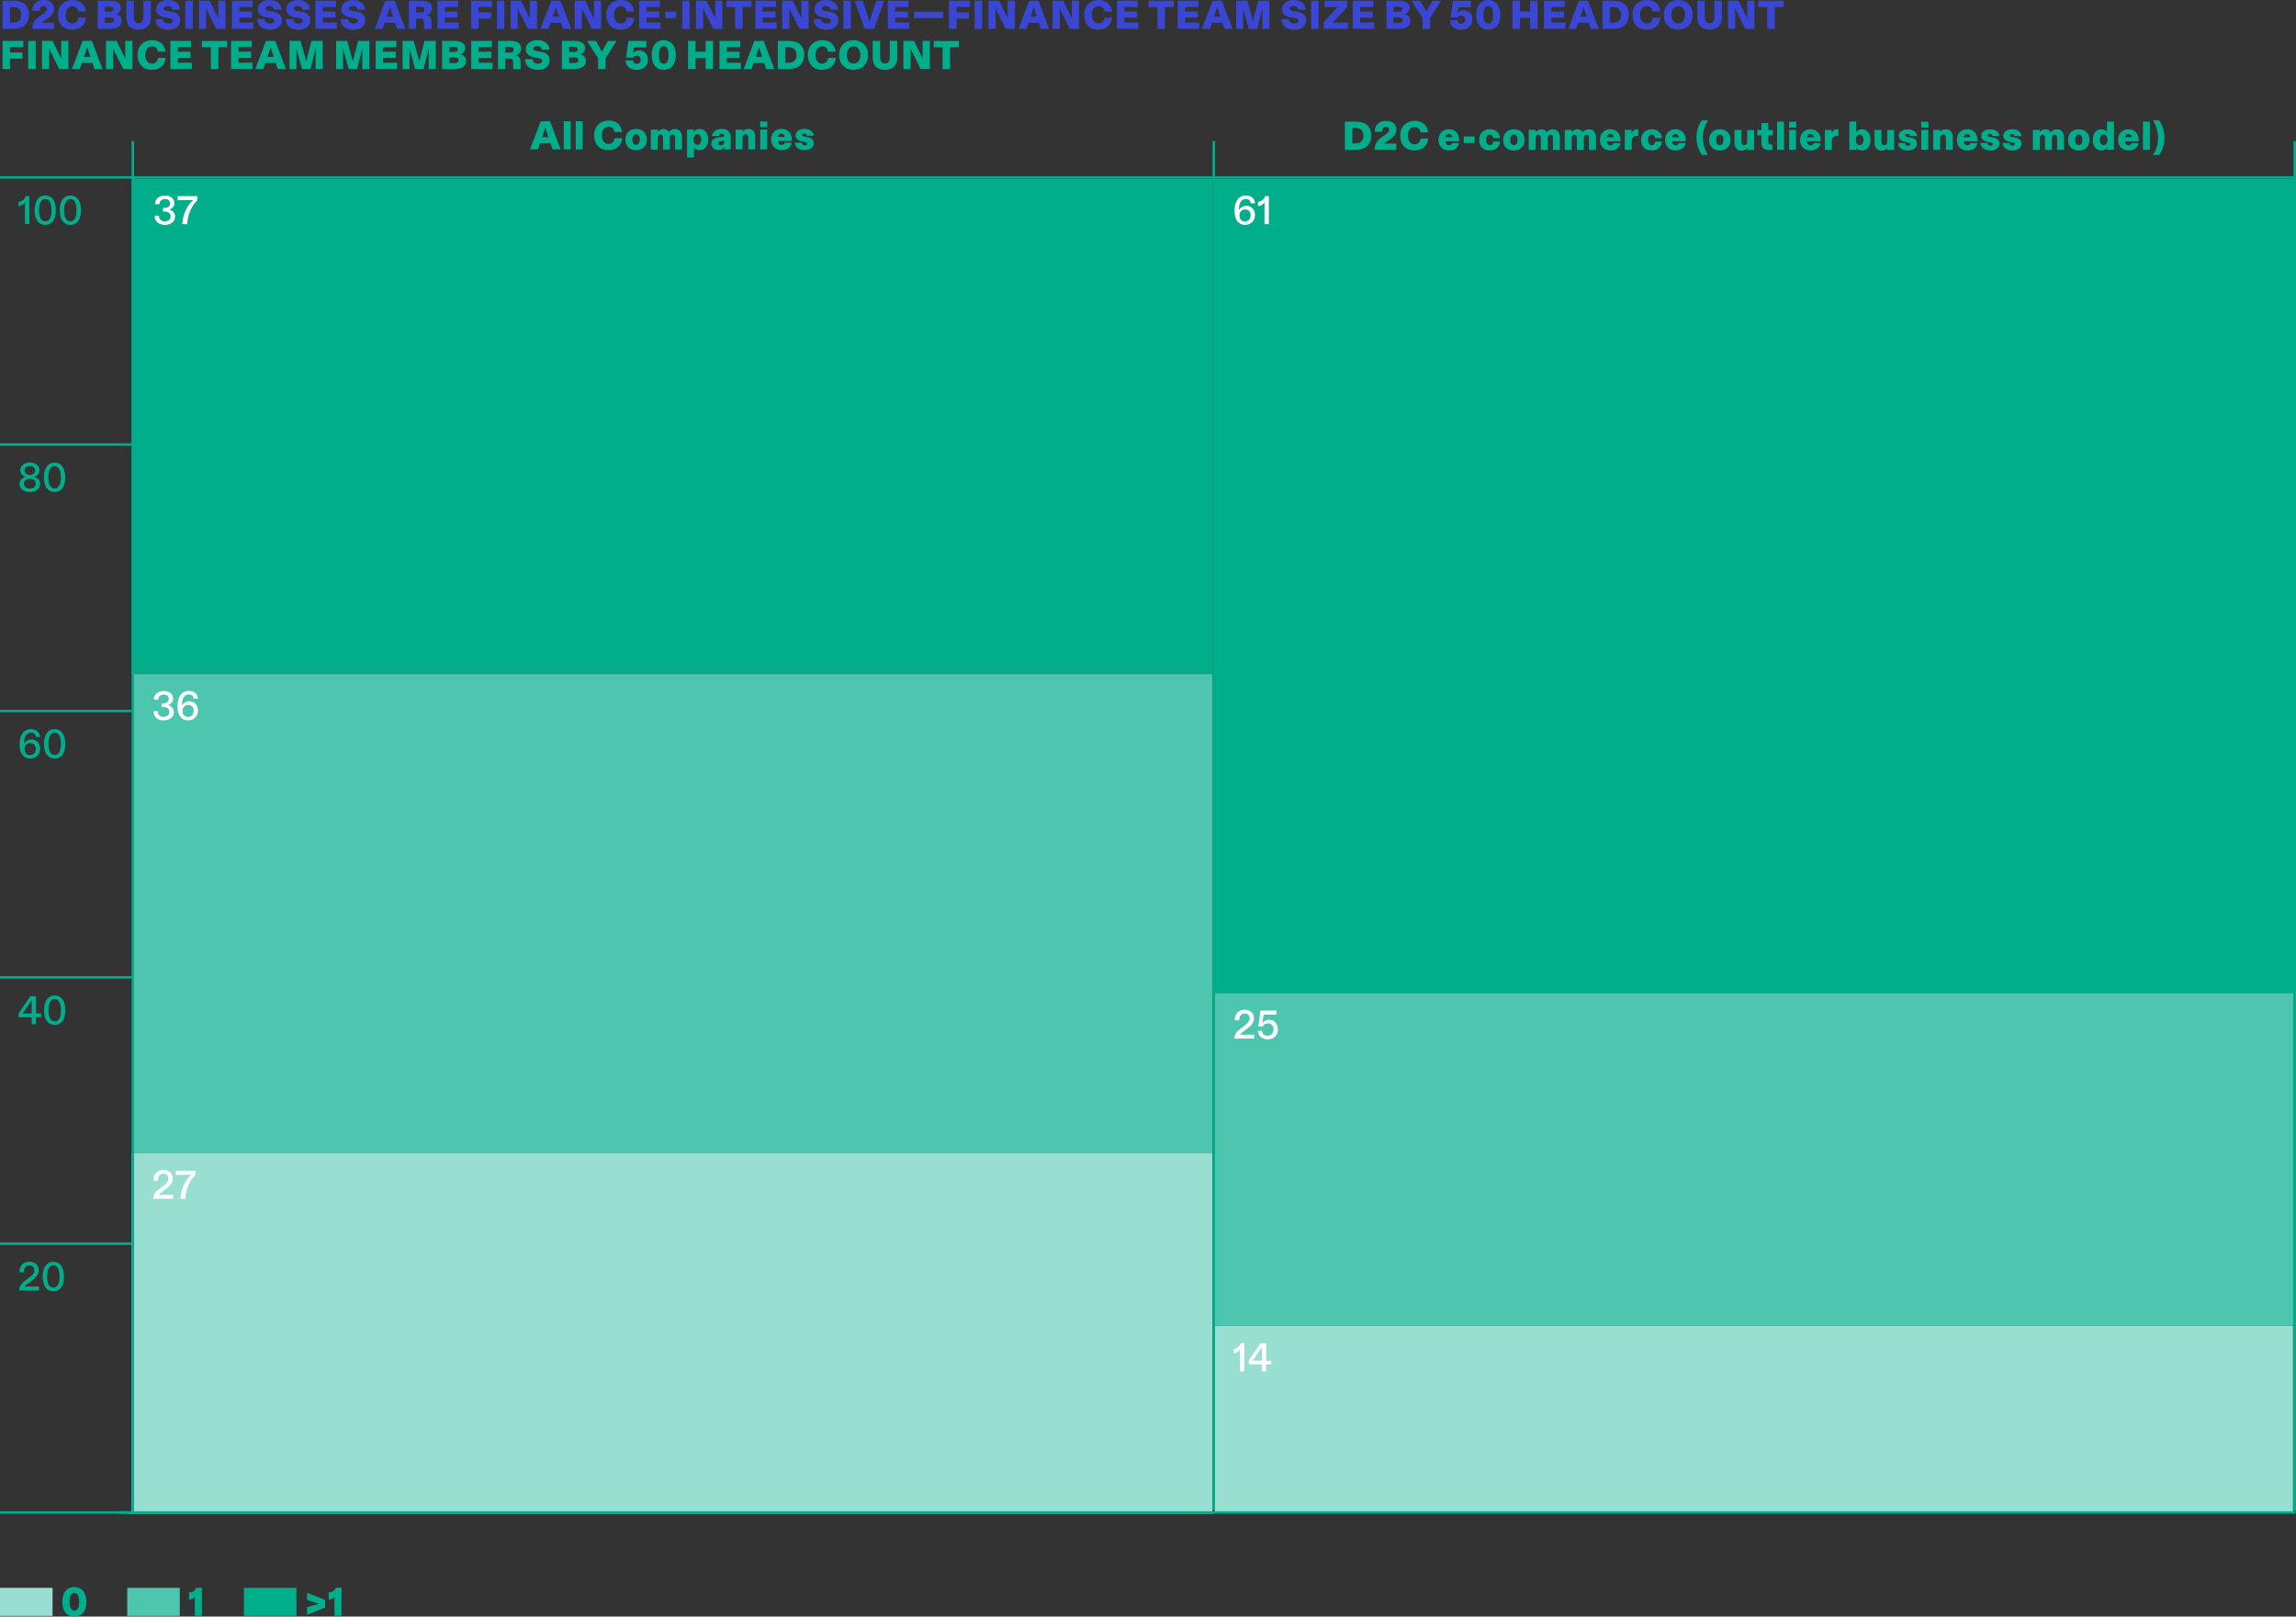 <?xml version="1.0" encoding="UTF-8"?><svg id="uuid-f9c00eb9-845d-41c4-9ef0-e12104f20c3d" xmlns="http://www.w3.org/2000/svg" viewBox="0 0 371.39 261.54"><rect x="0" y="0" width="371.39" height="261.54" fill="#333333" stroke="none"/><defs><style>.uuid-335c46d1-eece-44a6-89c6-8caf5c3da351{fill:none;stroke:#00ae8c;stroke-width:.4px;}.uuid-281a4314-0ea7-41ee-971a-c04e3c12b2f0{fill:#4cc6ae;}.uuid-281a4314-0ea7-41ee-971a-c04e3c12b2f0,.uuid-67b224b4-69e2-4d31-a2b3-f08e71234339,.uuid-bc540835-934d-4f75-93ad-4d4aac498008,.uuid-99bc6f35-f330-4169-9ae6-07421fee7cce,.uuid-f6ddb5d9-4daa-48a9-aebf-7ebb847fe518{stroke-width:0px;}.uuid-67b224b4-69e2-4d31-a2b3-f08e71234339{fill:#99dfd1;}.uuid-bc540835-934d-4f75-93ad-4d4aac498008{fill:#3a47d5;}.uuid-99bc6f35-f330-4169-9ae6-07421fee7cce{fill:#fff;}.uuid-f6ddb5d9-4daa-48a9-aebf-7ebb847fe518{fill:#00ae8c;}</style></defs><g id="uuid-3b055f4c-edbc-4178-8d97-77b82a7fe9d1"><path class="uuid-f6ddb5d9-4daa-48a9-aebf-7ebb847fe518" d="M87.46,19.62h1.51l1.72,4.55h-1.31l-.33-.99h-1.69l-.34.99h-1.28l1.72-4.55ZM88.72,22.2l-.34-1.02c-.07-.23-.13-.4-.17-.57-.04.17-.1.34-.17.58l-.34,1.01h1.03Z"/><path class="uuid-f6ddb5d9-4daa-48a9-aebf-7ebb847fe518" d="M91.19,19.62h1.12v4.55h-1.12v-4.55Z"/><path class="uuid-f6ddb5d9-4daa-48a9-aebf-7ebb847fe518" d="M93.13,19.62h1.12v4.55h-1.12v-4.55Z"/><path class="uuid-f6ddb5d9-4daa-48a9-aebf-7ebb847fe518" d="M96.11,21.88c0-1.51,1.03-2.38,2.35-2.38,1.18,0,2.05.66,2.15,1.86h-1.24c-.06-.51-.36-.86-.92-.86-.62,0-1.09.47-1.09,1.38s.43,1.42,1.07,1.42c.54,0,.91-.36.97-.94h1.24c-.08,1.12-.88,1.94-2.25,1.94s-2.28-.9-2.28-2.42Z"/><path class="uuid-f6ddb5d9-4daa-48a9-aebf-7ebb847fe518" d="M101.16,22.58c0-1.08.73-1.72,1.73-1.72s1.74.64,1.74,1.72-.72,1.72-1.74,1.72-1.73-.6-1.73-1.72ZM102.89,23.43c.36,0,.59-.32.59-.85s-.23-.86-.59-.86-.59.31-.59.86.23.85.59.85Z"/><path class="uuid-f6ddb5d9-4daa-48a9-aebf-7ebb847fe518" d="M105.29,20.97h1.1v.12c0,.08,0,.16-.02.27.15-.23.46-.49.96-.49.39,0,.7.2.86.49.18-.26.51-.49.99-.49.73,0,1.14.52,1.14,1.27v2.05h-1.12v-1.88c0-.35-.14-.57-.4-.57s-.44.21-.44.57v1.88h-1.12v-1.88c0-.35-.13-.57-.4-.57s-.44.21-.44.57v1.88h-1.12v-3.21Z"/><path class="uuid-f6ddb5d9-4daa-48a9-aebf-7ebb847fe518" d="M111.13,20.97h1.12v.08c0,.1,0,.16-.02.29.17-.25.49-.48.96-.48.74,0,1.37.6,1.37,1.72s-.62,1.72-1.4,1.72c-.47,0-.76-.23-.93-.49.02.12.02.2.02.27v1.4h-1.12v-4.51ZM112.8,23.43c.37,0,.62-.34.62-.86s-.24-.86-.62-.86-.62.33-.62.86.25.86.62.86Z"/><path class="uuid-f6ddb5d9-4daa-48a9-aebf-7ebb847fe518" d="M115.06,23.25c0-.73.62-.96,1.29-1.04l.45-.05c.25-.03.33-.1.33-.23,0-.17-.14-.29-.38-.29-.26,0-.44.14-.47.38h-1.12c.05-.67.64-1.16,1.56-1.16,1.04,0,1.48.52,1.48,1.42v1.89h-1.05v-.1c0-.1.01-.19.03-.27-.18.3-.52.49-1,.49-.57,0-1.12-.38-1.12-1.05ZM116.57,23.52c.33,0,.56-.23.56-.57v-.24c-.05.05-.15.08-.33.11l-.18.03c-.27.05-.44.14-.44.34s.15.33.38.33Z"/><path class="uuid-f6ddb5d9-4daa-48a9-aebf-7ebb847fe518" d="M118.99,20.97h1.11v.1c0,.08,0,.16-.02.27.15-.25.46-.48.96-.48.74,0,1.12.53,1.12,1.28v2.03h-1.12v-1.87c0-.38-.16-.58-.44-.58s-.49.23-.49.58v1.87h-1.12v-3.21Z"/><path class="uuid-f6ddb5d9-4daa-48a9-aebf-7ebb847fe518" d="M122.95,19.65h1.17v.93h-1.17v-.93ZM122.97,20.97h1.12v3.21h-1.12v-3.21Z"/><path class="uuid-f6ddb5d9-4daa-48a9-aebf-7ebb847fe518" d="M124.75,22.57c0-1.05.69-1.72,1.69-1.72s1.65.7,1.65,1.77v.19h-2.22c0,.38.27.64.58.64.25,0,.44-.12.49-.36h1.12c-.07.67-.68,1.2-1.62,1.2s-1.7-.62-1.7-1.72ZM126.94,22.15c0-.32-.23-.51-.51-.51-.31,0-.53.21-.57.51h1.08Z"/><path class="uuid-f6ddb5d9-4daa-48a9-aebf-7ebb847fe518" d="M128.58,23.09h1.12c.02.25.17.43.46.43.24,0,.4-.1.4-.27,0-.14-.1-.21-.34-.25l-.53-.11c-.6-.13-1-.43-1-1s.58-1.03,1.43-1.03c.93,0,1.48.46,1.51,1.1h-1.11c-.02-.19-.16-.34-.41-.34-.2,0-.36.08-.36.23,0,.12.08.18.36.23l.49.1c.58.11,1.04.39,1.04,1.01,0,.65-.58,1.1-1.5,1.1s-1.53-.49-1.57-1.2Z"/><path class="uuid-f6ddb5d9-4daa-48a9-aebf-7ebb847fe518" d="M217.54,19.68h1.77c1.58,0,2.5.76,2.5,2.28,0,1.35-.85,2.27-2.51,2.27h-1.76v-4.55ZM219.19,23.21c.77,0,1.35-.34,1.35-1.25,0-.81-.42-1.27-1.31-1.27h-.48v2.52h.45Z"/><path class="uuid-f6ddb5d9-4daa-48a9-aebf-7ebb847fe518" d="M223.59,22.13l.46-.31c.41-.28.64-.48.64-.81,0-.29-.18-.49-.51-.49-.41,0-.6.29-.6.7v.09h-1.2v-.08c0-1.01.71-1.68,1.82-1.68s1.68.64,1.68,1.4c0,.84-.58,1.29-1.12,1.65l-.38.24c-.31.21-.43.29-.48.39h1.96v.99h-3.5c.01-1.17.6-1.66,1.24-2.1Z"/><path class="uuid-f6ddb5d9-4daa-48a9-aebf-7ebb847fe518" d="M226.49,21.93c0-1.51,1.03-2.38,2.35-2.38,1.18,0,2.05.66,2.15,1.86h-1.24c-.06-.51-.36-.86-.92-.86-.62,0-1.09.47-1.09,1.38s.43,1.42,1.07,1.42c.54,0,.91-.36.97-.94h1.24c-.08,1.12-.88,1.94-2.25,1.94s-2.28-.9-2.28-2.42Z"/><path class="uuid-f6ddb5d9-4daa-48a9-aebf-7ebb847fe518" d="M232.69,22.63c0-1.05.69-1.72,1.69-1.72s1.65.7,1.65,1.77v.19h-2.22c0,.38.27.64.58.64.25,0,.44-.12.49-.36h1.12c-.07.67-.68,1.2-1.62,1.2s-1.7-.62-1.7-1.72ZM234.88,22.2c0-.32-.23-.51-.51-.51-.31,0-.53.21-.57.51h1.08Z"/><path class="uuid-f6ddb5d9-4daa-48a9-aebf-7ebb847fe518" d="M236.76,22.08h1.77v1.06h-1.77v-1.06Z"/><path class="uuid-f6ddb5d9-4daa-48a9-aebf-7ebb847fe518" d="M239.26,22.62c0-1.09.79-1.71,1.74-1.71,1.03,0,1.58.62,1.64,1.43h-1.11c-.03-.31-.19-.57-.53-.57-.32,0-.61.26-.61.84,0,.53.23.87.6.87.34,0,.53-.26.55-.58h1.11c-.1.88-.67,1.44-1.71,1.44s-1.69-.64-1.69-1.73Z"/><path class="uuid-f6ddb5d9-4daa-48a9-aebf-7ebb847fe518" d="M243.15,22.63c0-1.08.73-1.72,1.73-1.72s1.74.64,1.74,1.72-.72,1.72-1.74,1.72-1.73-.6-1.73-1.72ZM244.88,23.48c.36,0,.59-.32.59-.85s-.23-.86-.59-.86-.59.31-.59.86.23.85.59.85Z"/><path class="uuid-f6ddb5d9-4daa-48a9-aebf-7ebb847fe518" d="M247.29,21.02h1.1v.12c0,.08,0,.16-.02.27.15-.23.46-.49.96-.49.39,0,.7.2.86.49.18-.26.51-.49.99-.49.73,0,1.14.52,1.14,1.27v2.05h-1.12v-1.88c0-.35-.14-.57-.4-.57s-.44.21-.44.57v1.88h-1.12v-1.88c0-.35-.13-.57-.4-.57s-.44.21-.44.57v1.88h-1.12v-3.21Z"/><path class="uuid-f6ddb5d9-4daa-48a9-aebf-7ebb847fe518" d="M253.12,21.02h1.1v.12c0,.08,0,.16-.02.27.15-.23.46-.49.96-.49.39,0,.7.2.86.49.18-.26.51-.49.99-.49.73,0,1.14.52,1.14,1.27v2.05h-1.12v-1.88c0-.35-.14-.57-.4-.57s-.44.21-.44.57v1.88h-1.12v-1.88c0-.35-.13-.57-.4-.57s-.44.21-.44.57v1.88h-1.12v-3.21Z"/><path class="uuid-f6ddb5d9-4daa-48a9-aebf-7ebb847fe518" d="M258.8,22.63c0-1.05.69-1.72,1.69-1.72s1.65.7,1.65,1.77v.19h-2.22c0,.38.27.64.58.64.25,0,.44-.12.49-.36h1.12c-.07.67-.68,1.2-1.62,1.2s-1.7-.62-1.7-1.72ZM261,22.2c0-.32-.23-.51-.51-.51-.31,0-.53.21-.57.51h1.08Z"/><path class="uuid-f6ddb5d9-4daa-48a9-aebf-7ebb847fe518" d="M262.83,21.02h1.1v.2c0,.13,0,.23-.03.34.17-.37.47-.65.93-.65.06,0,.12,0,.17.02v1.08c-.07-.02-.14-.03-.25-.03-.43,0-.81.23-.81.9v1.35h-1.12v-3.21Z"/><path class="uuid-f6ddb5d9-4daa-48a9-aebf-7ebb847fe518" d="M265.45,22.62c0-1.09.79-1.71,1.74-1.71,1.03,0,1.58.62,1.64,1.43h-1.11c-.03-.31-.19-.57-.53-.57-.32,0-.61.26-.61.84,0,.53.23.87.6.87.34,0,.53-.26.55-.58h1.11c-.1.88-.67,1.44-1.71,1.44s-1.69-.64-1.69-1.73Z"/><path class="uuid-f6ddb5d9-4daa-48a9-aebf-7ebb847fe518" d="M269.34,22.63c0-1.05.69-1.72,1.69-1.72s1.65.7,1.65,1.77v.19h-2.22c0,.38.27.64.58.64.25,0,.44-.12.49-.36h1.12c-.07.67-.68,1.2-1.62,1.2s-1.7-.62-1.7-1.72ZM271.54,22.2c0-.32-.23-.51-.51-.51-.31,0-.53.21-.57.51h1.08Z"/><path class="uuid-f6ddb5d9-4daa-48a9-aebf-7ebb847fe518" d="M274.41,22.24c0-1.12.42-2.15.84-2.76h1.02c-.45.68-.82,1.59-.82,2.74s.38,2.1.81,2.85h-1.01c-.44-.7-.84-1.68-.84-2.83Z"/><path class="uuid-f6ddb5d9-4daa-48a9-aebf-7ebb847fe518" d="M276.46,22.63c0-1.08.73-1.72,1.73-1.72s1.74.64,1.74,1.72-.72,1.72-1.74,1.72-1.73-.6-1.73-1.72ZM278.19,23.48c.36,0,.59-.32.59-.85s-.23-.86-.59-.86-.59.31-.59.86.23.85.59.85Z"/><path class="uuid-f6ddb5d9-4daa-48a9-aebf-7ebb847fe518" d="M280.57,23.08v-2.05h1.12v1.89c0,.35.14.57.42.57s.51-.19.51-.57v-1.88h1.12v3.21h-1.12v-.09c0-.1,0-.17.03-.27-.18.29-.47.49-.96.49-.64,0-1.12-.45-1.12-1.27Z"/><path class="uuid-f6ddb5d9-4daa-48a9-aebf-7ebb847fe518" d="M284.92,23.06v-1.16h-.66v-.87h.66v-1.11h1.11v1.11h.75v.87h-.75v1.01c0,.31.1.49.46.49.06,0,.14,0,.21-.02v.85c-.11.03-.33.06-.54.06-.85,0-1.25-.42-1.25-1.24Z"/><path class="uuid-f6ddb5d9-4daa-48a9-aebf-7ebb847fe518" d="M287.46,19.68h1.12v4.55h-1.12v-4.55Z"/><path class="uuid-f6ddb5d9-4daa-48a9-aebf-7ebb847fe518" d="M289.38,19.7h1.17v.93h-1.17v-.93ZM289.4,21.02h1.12v3.21h-1.12v-3.21Z"/><path class="uuid-f6ddb5d9-4daa-48a9-aebf-7ebb847fe518" d="M291.17,22.63c0-1.05.69-1.72,1.69-1.72s1.65.7,1.65,1.77v.19h-2.22c0,.38.27.64.58.64.25,0,.44-.12.49-.36h1.12c-.07.67-.68,1.2-1.62,1.2s-1.7-.62-1.7-1.72ZM293.37,22.2c0-.32-.23-.51-.51-.51-.31,0-.53.21-.57.51h1.08Z"/><path class="uuid-f6ddb5d9-4daa-48a9-aebf-7ebb847fe518" d="M295.2,21.02h1.1v.2c0,.13,0,.23-.03.34.17-.37.47-.65.93-.65.06,0,.12,0,.17.02v1.08c-.07-.02-.14-.03-.25-.03-.43,0-.81.23-.81.9v1.35h-1.12v-3.21Z"/><path class="uuid-f6ddb5d9-4daa-48a9-aebf-7ebb847fe518" d="M300.24,23.86c.02.11.02.18.02.27v.09h-1.12v-4.55h1.12v1.36c0,.15,0,.24-.02.36.17-.25.49-.48.95-.48.72,0,1.38.58,1.38,1.71s-.62,1.73-1.4,1.73c-.47,0-.77-.23-.94-.49ZM300.81,23.48c.36,0,.62-.34.62-.85,0-.53-.25-.86-.62-.86s-.62.33-.62.86.25.85.62.85Z"/><path class="uuid-f6ddb5d9-4daa-48a9-aebf-7ebb847fe518" d="M303.22,23.08v-2.05h1.12v1.89c0,.35.14.57.42.57s.51-.19.51-.57v-1.88h1.12v3.21h-1.12v-.09c0-.1,0-.17.03-.27-.18.29-.47.49-.96.49-.64,0-1.12-.45-1.12-1.27Z"/><path class="uuid-f6ddb5d9-4daa-48a9-aebf-7ebb847fe518" d="M307.03,23.15h1.12c.02.25.17.43.46.43.24,0,.4-.1.4-.27,0-.14-.1-.21-.34-.25l-.53-.11c-.6-.13-1-.43-1-1s.58-1.03,1.43-1.03c.93,0,1.48.46,1.51,1.1h-1.11c-.02-.19-.16-.34-.41-.34-.2,0-.36.08-.36.23,0,.12.08.18.36.23l.49.1c.58.11,1.04.39,1.04,1.01,0,.65-.58,1.1-1.5,1.1s-1.53-.49-1.57-1.2Z"/><path class="uuid-f6ddb5d9-4daa-48a9-aebf-7ebb847fe518" d="M310.76,19.7h1.17v.93h-1.17v-.93ZM310.78,21.02h1.12v3.21h-1.12v-3.21Z"/><path class="uuid-f6ddb5d9-4daa-48a9-aebf-7ebb847fe518" d="M312.71,21.02h1.11v.1c0,.08,0,.16-.02.27.15-.25.46-.48.96-.48.74,0,1.12.53,1.12,1.28v2.03h-1.12v-1.87c0-.38-.16-.58-.44-.58s-.49.23-.49.58v1.87h-1.12v-3.21Z"/><path class="uuid-f6ddb5d9-4daa-48a9-aebf-7ebb847fe518" d="M316.54,22.63c0-1.05.69-1.72,1.69-1.72s1.65.7,1.65,1.77v.19h-2.22c0,.38.27.64.58.64.25,0,.44-.12.49-.36h1.12c-.07.67-.68,1.2-1.62,1.2s-1.7-.62-1.7-1.72ZM318.73,22.2c0-.32-.23-.51-.51-.51-.31,0-.53.21-.57.51h1.08Z"/><path class="uuid-f6ddb5d9-4daa-48a9-aebf-7ebb847fe518" d="M320.36,23.15h1.12c.02.25.17.43.46.43.24,0,.4-.1.4-.27,0-.14-.1-.21-.34-.25l-.53-.11c-.6-.13-1-.43-1-1s.58-1.03,1.43-1.03c.93,0,1.48.46,1.51,1.1h-1.11c-.02-.19-.16-.34-.41-.34-.2,0-.36.08-.36.23,0,.12.08.18.36.23l.49.1c.58.11,1.04.39,1.04,1.01,0,.65-.58,1.1-1.5,1.1s-1.53-.49-1.57-1.2Z"/><path class="uuid-f6ddb5d9-4daa-48a9-aebf-7ebb847fe518" d="M323.93,23.15h1.12c.02.25.17.43.46.43.24,0,.4-.1.4-.27,0-.14-.1-.21-.34-.25l-.53-.11c-.6-.13-1-.43-1-1s.58-1.03,1.43-1.03c.93,0,1.48.46,1.51,1.1h-1.11c-.02-.19-.16-.34-.41-.34-.2,0-.36.08-.36.23,0,.12.08.18.36.23l.49.1c.58.11,1.04.39,1.04,1.01,0,.65-.58,1.1-1.5,1.1s-1.53-.49-1.57-1.2Z"/><path class="uuid-f6ddb5d9-4daa-48a9-aebf-7ebb847fe518" d="M328.84,21.02h1.1v.12c0,.08,0,.16-.02.27.15-.23.46-.49.96-.49.39,0,.7.2.86.49.18-.26.51-.49.99-.49.73,0,1.14.52,1.14,1.27v2.05h-1.12v-1.88c0-.35-.14-.57-.4-.57s-.44.21-.44.57v1.88h-1.12v-1.88c0-.35-.13-.57-.4-.57s-.44.21-.44.57v1.88h-1.12v-3.21Z"/><path class="uuid-f6ddb5d9-4daa-48a9-aebf-7ebb847fe518" d="M334.52,22.63c0-1.08.73-1.72,1.73-1.72s1.74.64,1.74,1.72-.72,1.72-1.74,1.72-1.73-.6-1.73-1.72ZM336.25,23.48c.36,0,.59-.32.59-.85s-.23-.86-.59-.86-.59.31-.59.86.23.85.59.85Z"/><path class="uuid-f6ddb5d9-4daa-48a9-aebf-7ebb847fe518" d="M338.52,22.62c0-1.16.68-1.71,1.39-1.71.46,0,.78.24.94.48-.03-.12-.03-.21-.03-.32v-1.4h1.12v4.55h-1.12v-.09c0-.08,0-.16.03-.27-.15.23-.44.49-.93.49-.79,0-1.4-.57-1.4-1.73ZM340.28,23.48c.36,0,.62-.34.62-.86s-.25-.86-.62-.86-.62.33-.62.86.26.86.62.86Z"/><path class="uuid-f6ddb5d9-4daa-48a9-aebf-7ebb847fe518" d="M342.61,22.63c0-1.05.69-1.72,1.69-1.72s1.65.7,1.65,1.77v.19h-2.22c0,.38.27.64.58.64.25,0,.44-.12.49-.36h1.12c-.07.67-.68,1.2-1.62,1.2s-1.7-.62-1.7-1.72ZM344.81,22.2c0-.32-.23-.51-.51-.51-.31,0-.53.21-.57.51h1.08Z"/><path class="uuid-f6ddb5d9-4daa-48a9-aebf-7ebb847fe518" d="M346.64,19.68h1.12v4.55h-1.12v-4.55Z"/><path class="uuid-f6ddb5d9-4daa-48a9-aebf-7ebb847fe518" d="M350.12,22.31c0,1.12-.42,2.15-.84,2.76h-1.02c.45-.68.82-1.59.82-2.74s-.38-2.1-.81-2.85h1.01c.44.7.84,1.68.84,2.83Z"/><path class="uuid-f6ddb5d9-4daa-48a9-aebf-7ebb847fe518" d="M4.06,32.71c-.21.35-.59.61-1.07.63v-.68c.56-.07,1.03-.44,1.16-.94h.59v4.55h-.7v-3.19c0-.13,0-.25.01-.38Z"/><path class="uuid-f6ddb5d9-4daa-48a9-aebf-7ebb847fe518" d="M5.6,34c0-1.49.66-2.38,1.72-2.38s1.72.88,1.72,2.4-.64,2.37-1.72,2.37-1.72-.88-1.72-2.38ZM7.33,35.81c.62,0,1.01-.57,1.01-1.78s-.38-1.83-1.01-1.83-1.01.58-1.01,1.83.4,1.77,1.01,1.77Z"/><path class="uuid-f6ddb5d9-4daa-48a9-aebf-7ebb847fe518" d="M9.66,34c0-1.49.66-2.38,1.72-2.38s1.72.88,1.72,2.4-.64,2.37-1.72,2.37-1.72-.88-1.72-2.38ZM11.38,35.81c.62,0,1.01-.57,1.01-1.78s-.38-1.83-1.01-1.83-1.01.58-1.01,1.83.4,1.77,1.01,1.77Z"/><path class="uuid-f6ddb5d9-4daa-48a9-aebf-7ebb847fe518" d="M3.16,78.31c0-.53.36-.98.96-1.17-.5-.18-.84-.53-.84-1.03,0-.74.6-1.27,1.55-1.27s1.55.53,1.55,1.25c0,.51-.33.89-.85,1.05.6.18.97.62.97,1.14,0,.79-.64,1.32-1.67,1.32s-1.67-.53-1.67-1.29ZM4.83,79.04c.57,0,.96-.32.96-.8,0-.46-.4-.79-.96-.79s-.97.33-.97.79c0,.48.4.81.97.81ZM4.83,76.84c.5,0,.85-.29.85-.72s-.34-.72-.85-.72-.86.29-.86.7c0,.44.34.74.86.74Z"/><path class="uuid-f6ddb5d9-4daa-48a9-aebf-7ebb847fe518" d="M7.11,77.22c0-1.49.66-2.38,1.72-2.38s1.72.88,1.72,2.4-.64,2.37-1.72,2.37-1.72-.88-1.72-2.38ZM8.83,79.03c.62,0,1.01-.57,1.01-1.78s-.38-1.83-1.01-1.83-1.01.58-1.01,1.83.4,1.77,1.01,1.77Z"/><path class="uuid-f6ddb5d9-4daa-48a9-aebf-7ebb847fe518" d="M3.17,120.44c0-1.41.58-2.48,1.87-2.48.87,0,1.4.52,1.44,1.27h-.7c-.03-.43-.31-.7-.75-.7-.72,0-1.09.58-1.14,1.53,0,.08,0,.17-.02.25.21-.35.64-.68,1.2-.68.83,0,1.42.62,1.42,1.5,0,.92-.68,1.59-1.59,1.59-1.22,0-1.73-.99-1.73-2.28ZM4.88,122.16c.53,0,.9-.39.9-.99,0-.55-.34-.95-.88-.95s-.93.39-.93.94c0,.66.38,1.01.9,1.01Z"/><path class="uuid-f6ddb5d9-4daa-48a9-aebf-7ebb847fe518" d="M7.12,120.34c0-1.49.66-2.38,1.72-2.38s1.72.88,1.72,2.4-.64,2.37-1.72,2.37-1.72-.88-1.72-2.38ZM8.85,122.15c.62,0,1.01-.57,1.01-1.78s-.38-1.83-1.01-1.83-1.01.58-1.01,1.83.4,1.77,1.01,1.77Z"/><path class="uuid-f6ddb5d9-4daa-48a9-aebf-7ebb847fe518" d="M5.13,164.57h-2.12v-.62l1.9-2.79h.91v2.81h.83v.6h-.83v1.14h-.7v-1.14ZM5.13,163.97v-2.16c-.06.11-.12.21-.2.31l-1.09,1.6c-.06.08-.12.18-.17.25h1.46Z"/><path class="uuid-f6ddb5d9-4daa-48a9-aebf-7ebb847fe518" d="M7.13,163.43c0-1.49.66-2.38,1.72-2.38s1.72.88,1.72,2.4-.64,2.37-1.72,2.37-1.72-.88-1.72-2.39ZM8.85,165.24c.62,0,1.01-.57,1.01-1.78s-.38-1.83-1.01-1.83-1.01.58-1.01,1.83.4,1.77,1.01,1.77Z"/><path class="uuid-f6ddb5d9-4daa-48a9-aebf-7ebb847fe518" d="M4.26,207.05l.44-.33c.44-.33.85-.69.85-1.2,0-.47-.3-.8-.79-.8-.55,0-.88.38-.88,1.06v.06h-.73v-.1c0-.99.65-1.61,1.61-1.61.91,0,1.5.56,1.5,1.38,0,.76-.51,1.24-1.26,1.79l-.31.23c-.44.32-.62.47-.68.62h2.29v.64h-3.2c.01-.81.43-1.21,1.16-1.75Z"/><path class="uuid-f6ddb5d9-4daa-48a9-aebf-7ebb847fe518" d="M6.91,206.52c0-1.49.66-2.38,1.72-2.38s1.72.88,1.72,2.4-.64,2.37-1.72,2.37-1.72-.88-1.72-2.39ZM8.63,208.32c.62,0,1.01-.57,1.01-1.78s-.38-1.83-1.01-1.83-1.01.58-1.01,1.83.4,1.77,1.01,1.77Z"/><line class="uuid-335c46d1-eece-44a6-89c6-8caf5c3da351" x1="21.29" y1="71.92" x2="0" y2="71.92"/><line class="uuid-335c46d1-eece-44a6-89c6-8caf5c3da351" x1="21.29" y1="115.04" x2="0" y2="115.04"/><line class="uuid-335c46d1-eece-44a6-89c6-8caf5c3da351" x1="21.29" y1="158.13" x2="0" y2="158.13"/><line class="uuid-335c46d1-eece-44a6-89c6-8caf5c3da351" x1="21.29" y1="201.21" x2="0" y2="201.21"/><line class="uuid-335c46d1-eece-44a6-89c6-8caf5c3da351" x1="21.29" y1="244.7" x2="0" y2="244.7"/><line class="uuid-335c46d1-eece-44a6-89c6-8caf5c3da351" x1="371.26" y1="28.7" x2="0" y2="28.7"/><line class="uuid-335c46d1-eece-44a6-89c6-8caf5c3da351" x1="196.34" y1="28.5" x2="196.34" y2="22.83"/><path class="uuid-bc540835-934d-4f75-93ad-4d4aac498008" d="M.41.12h1.77c1.58,0,2.5.76,2.5,2.28,0,1.35-.85,2.27-2.51,2.27H.41V.12ZM2.07,3.66c.77,0,1.35-.34,1.35-1.25,0-.81-.42-1.27-1.31-1.27h-.48v2.52h.45ZM6.46,2.57l.46-.31c.41-.28.64-.48.64-.81,0-.29-.18-.49-.51-.49-.41,0-.6.29-.6.7v.09h-1.2v-.08c0-1.01.71-1.68,1.82-1.68s1.68.64,1.68,1.4c0,.84-.59,1.29-1.12,1.65l-.38.24c-.31.21-.43.29-.48.39h1.96v.99h-3.5c.01-1.17.6-1.66,1.24-2.1ZM9.37,2.38c0-1.51,1.03-2.38,2.35-2.38,1.18,0,2.05.66,2.15,1.86h-1.24c-.06-.51-.36-.86-.92-.86-.62,0-1.09.47-1.09,1.38s.43,1.42,1.07,1.42c.54,0,.91-.36.97-.94h1.24c-.08,1.12-.88,1.94-2.25,1.94s-2.28-.9-2.28-2.42ZM15.8.12h2.05c.94,0,1.7.33,1.7,1.17,0,.52-.33.87-.83,1,.55.1.97.46.97,1.05,0,.9-.73,1.33-1.91,1.33h-1.98V.12ZM17.77,1.9c.38,0,.57-.14.57-.42,0-.26-.18-.39-.57-.39h-.81v.81h.81ZM17.81,3.71c.44,0,.64-.16.64-.45s-.2-.45-.64-.45h-.85v.9h.85ZM20.44,2.84V.12h1.21v2.54c0,.75.22,1.11.77,1.11s.78-.37.78-1.11V.12h1.21v2.72c0,1.24-.72,1.96-2,1.96s-1.98-.71-1.98-1.96ZM25.11,3.08h1.25c.03.48.4.73.88.73.37,0,.68-.14.68-.45,0-.23-.18-.36-.52-.42l-.77-.14c-.75-.14-1.37-.52-1.37-1.33,0-.89.81-1.46,1.88-1.46,1.24,0,1.9.64,1.96,1.55h-1.25c-.03-.33-.25-.59-.74-.59-.36,0-.64.15-.64.42,0,.24.21.32.59.39l.72.12c.73.12,1.37.49,1.37,1.36s-.64,1.55-1.92,1.55-2.04-.64-2.09-1.72ZM29.97.12h1.21v4.55h-1.21V.12ZM32.19.12h1.72l1.42,2.91c-.03-.21-.03-.42-.03-.66V.12s1.17,0,1.17,0v4.55h-1.49l-1.66-3.36c.03.22.03.39.03.65v2.71s-1.16,0-1.16,0V.12ZM37.5.12h3.36v1.01h-2.15v.74h2.05v.99h-2.05v.79h2.26v1.01h-3.46V.12ZM41.56,3.08h1.25c.03.48.4.73.88.73.37,0,.68-.14.68-.45,0-.23-.18-.36-.52-.42l-.77-.14c-.75-.14-1.37-.52-1.37-1.33,0-.89.81-1.46,1.88-1.46,1.24,0,1.9.64,1.96,1.55h-1.25c-.03-.33-.25-.59-.74-.59-.36,0-.64.15-.64.42,0,.24.21.32.59.39l.72.12c.73.12,1.37.49,1.37,1.36s-.64,1.55-1.92,1.55-2.04-.64-2.09-1.72ZM46.15,3.08h1.25c.03.48.4.73.88.73.37,0,.68-.14.68-.45,0-.23-.18-.36-.52-.42l-.77-.14c-.75-.14-1.37-.52-1.37-1.33,0-.89.81-1.46,1.88-1.46,1.24,0,1.9.64,1.96,1.55h-1.25c-.03-.33-.25-.59-.74-.59-.36,0-.64.15-.64.42,0,.24.21.32.59.39l.72.12c.73.12,1.37.49,1.37,1.36s-.64,1.55-1.92,1.55-2.04-.64-2.09-1.72ZM51,.12h3.36v1.01h-2.15v.74h2.05v.99h-2.05v.79h2.26v1.01h-3.46V.12ZM55.06,3.08h1.25c.03.48.4.73.88.73.37,0,.68-.14.68-.45,0-.23-.18-.36-.52-.42l-.77-.14c-.75-.14-1.37-.52-1.37-1.33,0-.89.81-1.46,1.88-1.46,1.24,0,1.9.64,1.96,1.55h-1.25c-.03-.33-.25-.59-.74-.59-.36,0-.64.15-.64.42,0,.24.21.32.59.39l.72.12c.73.12,1.37.49,1.37,1.36s-.64,1.55-1.92,1.55-2.04-.64-2.09-1.72ZM62.33.12h1.51l1.72,4.55h-1.31l-.33-.99h-1.69l-.34.99h-1.28L62.33.12ZM63.59,2.7l-.34-1.02c-.07-.23-.13-.4-.17-.57-.04.17-.1.34-.18.58l-.34,1.01h1.03ZM66.13.12h2.18c.89,0,1.57.38,1.57,1.24,0,.64-.44.99-.9,1.12.57.09.81.45.81,1.02v1.17h-1.22v-1.07c0-.45-.2-.6-.64-.6h-.62v1.67h-1.18V.12ZM68.05,2.03c.37,0,.6-.13.6-.47s-.23-.46-.6-.46h-.74v.92h.74ZM70.75.12h3.36v1.01h-2.15v.74h2.05v.99h-2.05v.79h2.26v1.01h-3.46V.12ZM76.21.12h3.37v1.01h-2.16v.86h2.02v1.01h-2.02v1.66h-1.21V.12ZM80.37.12h1.21v4.55h-1.21V.12ZM82.59.12h1.72l1.42,2.91c-.03-.21-.03-.42-.03-.66V.12s1.17,0,1.17,0v4.55h-1.49l-1.66-3.36c.03.22.03.39.03.65v2.71s-1.16,0-1.16,0V.12ZM89.16.12h1.51l1.72,4.55h-1.31l-.33-.99h-1.69l-.34.99h-1.28l1.72-4.55ZM90.42,2.7l-.34-1.02c-.07-.23-.13-.4-.17-.57-.04.17-.1.34-.18.58l-.34,1.01h1.03ZM92.96.12h1.72l1.42,2.91c-.03-.21-.03-.42-.03-.66V.12s1.17,0,1.17,0v4.55h-1.49l-1.66-3.36c.03.22.03.39.03.65v2.71s-1.16,0-1.16,0V.12ZM98.07,2.38c0-1.51,1.03-2.38,2.35-2.38,1.18,0,2.05.66,2.15,1.86h-1.24c-.06-.51-.36-.86-.92-.86-.62,0-1.09.47-1.09,1.38s.43,1.42,1.07,1.42c.54,0,.91-.36.97-.94h1.24c-.08,1.12-.88,1.94-2.25,1.94s-2.28-.9-2.28-2.42ZM103.37.12h3.36v1.01h-2.15v.74h2.05v.99h-2.05v.79h2.26v1.01h-3.46V.12ZM107.61,1.88h1.77v1.06h-1.77v-1.06ZM110.35.12h1.21v4.55h-1.21V.12ZM112.57.12h1.72l1.42,2.91c-.03-.21-.03-.42-.03-.66V.12s1.17,0,1.17,0v4.55h-1.49l-1.66-3.36c.03.22.03.39.03.65v2.71s-1.16,0-1.16,0V.12ZM118.91,1.14h-1.44V.12h4.08v1.01h-1.43v3.54h-1.21V1.14ZM122.17.12h3.36v1.01h-2.15v.74h2.05v.99h-2.05v.79h2.26v1.01h-3.46V.12ZM126.52.12h1.72l1.42,2.91c-.03-.21-.03-.42-.03-.66V.12s1.17,0,1.17,0v4.55h-1.49l-1.66-3.36c.03.22.03.39.03.65v2.71s-1.16,0-1.16,0V.12ZM131.57,3.08h1.25c.03.48.4.73.88.73.37,0,.68-.14.68-.45,0-.23-.18-.36-.52-.42l-.77-.14c-.75-.14-1.37-.52-1.37-1.33,0-.89.81-1.46,1.88-1.46,1.24,0,1.9.64,1.96,1.55h-1.25c-.03-.33-.25-.59-.74-.59-.36,0-.64.15-.64.42,0,.24.21.32.59.39l.72.12c.73.12,1.37.49,1.37,1.36s-.64,1.55-1.92,1.55-2.04-.64-2.09-1.72ZM136.43.12h1.21v4.55h-1.21V.12ZM138.21.12h1.33l.92,2.81c.08.25.14.44.18.62.03-.18.09-.36.18-.62l.92-2.81h1.31l-1.68,4.55h-1.5l-1.63-4.55ZM143.6.12h3.36v1.01h-2.15v.74h2.05v.99h-2.05v.79h2.26v1.01h-3.46V.12ZM147.83,1.88h4.71v1.05h-4.71v-1.05ZM153.51.12h3.37v1.01h-2.16v.86h2.02v1.01h-2.02v1.66h-1.21V.12ZM157.66.12h1.21v4.55h-1.21V.12ZM159.89.12h1.72l1.42,2.91c-.03-.21-.03-.42-.03-.66V.12s1.17,0,1.17,0v4.55h-1.49l-1.66-3.36c.03.22.03.39.03.65v2.71s-1.16,0-1.16,0V.12ZM166.46.12h1.51l1.72,4.55h-1.31l-.33-.99h-1.69l-.34.99h-1.28l1.72-4.55ZM167.72,2.7l-.34-1.02c-.07-.23-.13-.4-.17-.57-.04.17-.1.34-.18.58l-.34,1.01h1.03ZM170.26.12h1.72l1.42,2.91c-.03-.21-.03-.42-.03-.66V.12s1.17,0,1.17,0v4.55h-1.49l-1.66-3.36c.03.22.03.39.03.65v2.71s-1.16,0-1.16,0V.12ZM175.36,2.38c0-1.51,1.03-2.38,2.35-2.38,1.18,0,2.05.66,2.15,1.86h-1.24c-.06-.51-.36-.86-.92-.86-.62,0-1.09.47-1.09,1.38s.43,1.42,1.07,1.42c.54,0,.91-.36.97-.94h1.24c-.08,1.12-.88,1.94-2.25,1.94s-2.28-.9-2.28-2.42ZM180.67.12h3.36v1.01h-2.15v.74h2.05v.99h-2.05v.79h2.26v1.01h-3.46V.12ZM187.22,1.14h-1.44V.12h4.08v1.01h-1.43v3.54h-1.21V1.14ZM190.48.12h3.36v1.01h-2.15v.74h2.05v.99h-2.05v.79h2.26v1.01h-3.46V.12ZM196.14.12h1.51l1.72,4.55h-1.31l-.33-.99h-1.69l-.34.99h-1.28l1.72-4.55ZM197.4,2.7l-.34-1.02c-.07-.23-.13-.4-.17-.57-.04.17-.1.34-.18.58l-.34,1.01h1.03ZM199.94.12h1.81l.79,2.81c.06.21.1.4.12.57.03-.17.06-.35.12-.57l.74-2.81h1.81v4.55h-1.14V1.92c.01-.23.02-.45.04-.67l-.88,3.43h-1.35l-.95-3.41c.02.22.03.44.03.66v2.75s-1.12,0-1.12,0V.12ZM207.23,3.08h1.25c.03.48.4.73.88.73.37,0,.68-.14.68-.45,0-.23-.18-.36-.52-.42l-.77-.14c-.75-.14-1.37-.52-1.37-1.33,0-.89.81-1.46,1.88-1.46,1.24,0,1.9.64,1.96,1.55h-1.25c-.03-.33-.25-.59-.74-.59-.36,0-.64.15-.64.42,0,.24.21.32.59.39l.72.12c.73.12,1.37.49,1.37,1.36s-.64,1.55-1.92,1.55-2.04-.64-2.09-1.72ZM212.08.12h1.21v4.55h-1.21V.12ZM214.11,3.59l1.85-2.03c.16-.17.31-.31.46-.42h-2.19V.12h3.67v1.01l-1.9,2.1c-.17.18-.3.31-.44.42h2.47v1.01h-3.91v-1.09ZM218.8.12h3.36v1.01h-2.15v.74h2.05v.99h-2.05v.79h2.26v1.01h-3.46V.12ZM224.26.12h2.05c.94,0,1.7.33,1.7,1.17,0,.52-.33.87-.83,1,.55.1.97.46.97,1.05,0,.9-.73,1.33-1.91,1.33h-1.98V.12ZM226.23,1.9c.38,0,.57-.14.57-.42,0-.26-.18-.39-.57-.39h-.81v.81h.81ZM226.27,3.71c.44,0,.64-.16.64-.45s-.2-.45-.64-.45h-.85v.9h.85ZM230.1,2.91l-1.78-2.78h1.45l.69,1.25c.1.19.19.38.26.54.07-.16.16-.35.27-.54l.7-1.25h1.39l-1.76,2.78v1.77h-1.21v-1.77ZM234.56,3.28h1.2c.02.32.23.56.6.56s.64-.26.64-.68c0-.38-.25-.66-.62-.66-.28,0-.48.14-.58.32h-1.16l.37-2.69h2.91v1.05h-2.02l-.1.66c-.02.12-.03.18-.05.26.19-.22.51-.44.99-.44.86,0,1.42.62,1.42,1.5,0,1.1-.86,1.65-1.8,1.65-1.22,0-1.8-.7-1.81-1.52ZM238.78,2.39c0-1.5.76-2.39,1.94-2.39s1.96.88,1.96,2.41-.75,2.39-1.96,2.39-1.94-.89-1.94-2.41ZM240.73,3.82c.45,0,.78-.38.78-1.41s-.33-1.44-.78-1.44-.78.38-.78,1.44.34,1.4.78,1.4ZM244.66.12h1.21v1.74h1.63V.12h1.21v4.55h-1.21v-1.79h-1.63v1.79h-1.21V.12ZM249.74.12h3.36v1.01h-2.15v.74h2.05v.99h-2.05v.79h2.26v1.01h-3.46V.12ZM255.39.12h1.51l1.72,4.55h-1.31l-.33-.99h-1.69l-.34.99h-1.28l1.72-4.55ZM256.66,2.7l-.34-1.02c-.07-.23-.13-.4-.17-.57-.04.17-.1.34-.18.58l-.34,1.01h1.03ZM259.2.12h1.77c1.58,0,2.5.76,2.5,2.28,0,1.35-.85,2.27-2.51,2.27h-1.76V.12ZM260.85,3.66c.77,0,1.35-.34,1.35-1.25,0-.81-.42-1.27-1.31-1.27h-.48v2.52h.45ZM264.05,2.38c0-1.51,1.03-2.38,2.35-2.38,1.18,0,2.05.66,2.15,1.86h-1.24c-.06-.51-.36-.86-.92-.86-.62,0-1.09.47-1.09,1.38s.43,1.42,1.07,1.42c.54,0,.91-.36.97-.94h1.24c-.08,1.12-.88,1.94-2.25,1.94s-2.28-.9-2.28-2.42ZM269.13,2.4c0-1.51.99-2.4,2.32-2.4s2.36.92,2.36,2.4-1.03,2.4-2.36,2.4-2.32-.86-2.32-2.4ZM271.45,3.78c.64,0,1.1-.47,1.1-1.38s-.46-1.38-1.1-1.38-1.07.49-1.07,1.38.42,1.38,1.07,1.38ZM274.55,2.84V.12h1.21v2.54c0,.75.22,1.11.77,1.11s.78-.37.78-1.11V.12h1.21v2.72c0,1.24-.72,1.96-2,1.96s-1.98-.71-1.98-1.96ZM279.51.12h1.72l1.42,2.91c-.03-.21-.03-.42-.03-.66V.12s1.17,0,1.17,0v4.55h-1.49l-1.66-3.36c.03.22.03.39.03.65v2.71s-1.16,0-1.16,0V.12ZM285.86,1.14h-1.44V.12h4.08v1.01h-1.43v3.54h-1.21V1.14Z"/><path class="uuid-f6ddb5d9-4daa-48a9-aebf-7ebb847fe518" d="M.41,6.62h3.37v1.01H1.62v.86h2.02v1.01H1.62v1.66H.41v-4.55Z"/><path class="uuid-f6ddb5d9-4daa-48a9-aebf-7ebb847fe518" d="M4.56,6.62h1.21v4.55h-1.21v-4.55Z"/><path class="uuid-f6ddb5d9-4daa-48a9-aebf-7ebb847fe518" d="M6.79,6.62h1.72l1.42,2.91c-.03-.21-.03-.42-.03-.66v-2.25s1.17,0,1.17,0v4.55h-1.49l-1.66-3.36c.03.22.03.39.03.65v2.71s-1.16,0-1.16,0v-4.55Z"/><path class="uuid-f6ddb5d9-4daa-48a9-aebf-7ebb847fe518" d="M13.36,6.62h1.51l1.72,4.55h-1.31l-.33-.99h-1.69l-.34.99h-1.28l1.72-4.55ZM14.62,9.2l-.34-1.02c-.07-.23-.13-.4-.17-.57-.04.17-.1.34-.17.58l-.34,1.01h1.03Z"/><path class="uuid-f6ddb5d9-4daa-48a9-aebf-7ebb847fe518" d="M17.15,6.62h1.72l1.42,2.91c-.03-.21-.03-.42-.03-.66v-2.25s1.17,0,1.17,0v4.55h-1.49l-1.66-3.36c.03.22.03.39.03.65v2.71s-1.16,0-1.16,0v-4.55Z"/><path class="uuid-f6ddb5d9-4daa-48a9-aebf-7ebb847fe518" d="M22.26,8.88c0-1.51,1.03-2.38,2.35-2.38,1.18,0,2.05.66,2.15,1.86h-1.24c-.06-.51-.36-.86-.92-.86-.62,0-1.09.47-1.09,1.38s.43,1.42,1.07,1.42c.54,0,.91-.36.97-.94h1.24c-.08,1.12-.88,1.94-2.25,1.94s-2.28-.9-2.28-2.42Z"/><path class="uuid-f6ddb5d9-4daa-48a9-aebf-7ebb847fe518" d="M27.55,6.62h3.36v1.01h-2.15v.74h2.05v.99h-2.05v.79h2.26v1.01h-3.46v-4.55Z"/><path class="uuid-f6ddb5d9-4daa-48a9-aebf-7ebb847fe518" d="M34.11,7.64h-1.44v-1.01h4.08v1.01h-1.43v3.54h-1.21v-3.54Z"/><path class="uuid-f6ddb5d9-4daa-48a9-aebf-7ebb847fe518" d="M37.36,6.62h3.36v1.01h-2.15v.74h2.05v.99h-2.05v.79h2.26v1.01h-3.46v-4.55Z"/><path class="uuid-f6ddb5d9-4daa-48a9-aebf-7ebb847fe518" d="M43.02,6.62h1.51l1.72,4.55h-1.31l-.33-.99h-1.69l-.34.99h-1.28l1.72-4.55ZM44.28,9.2l-.34-1.02c-.07-.23-.13-.4-.17-.57-.04.17-.1.34-.17.58l-.34,1.01h1.03Z"/><path class="uuid-f6ddb5d9-4daa-48a9-aebf-7ebb847fe518" d="M46.81,6.62h1.81l.79,2.81c.06.21.1.4.12.57.03-.17.06-.35.12-.57l.74-2.81h1.81v4.55h-1.14v-2.76c.01-.23.02-.45.04-.67l-.88,3.43h-1.35l-.95-3.41c.02.22.03.44.03.66v2.75s-1.12,0-1.12,0v-4.55Z"/><path class="uuid-f6ddb5d9-4daa-48a9-aebf-7ebb847fe518" d="M54.35,6.62h1.81l.79,2.81c.06.21.1.4.12.57.03-.17.06-.35.12-.57l.74-2.81h1.81v4.55h-1.14v-2.76c.01-.23.02-.45.04-.67l-.88,3.43h-1.35l-.95-3.41c.02.22.03.44.03.66v2.75s-1.12,0-1.12,0v-4.55Z"/><path class="uuid-f6ddb5d9-4daa-48a9-aebf-7ebb847fe518" d="M60.76,6.62h3.36v1.01h-2.15v.74h2.05v.99h-2.05v.79h2.26v1.01h-3.46v-4.55Z"/><path class="uuid-f6ddb5d9-4daa-48a9-aebf-7ebb847fe518" d="M65.1,6.62h1.81l.79,2.81c.06.21.1.4.12.57.03-.17.06-.35.12-.57l.74-2.81h1.81v4.55h-1.14v-2.76c.01-.23.02-.45.04-.67l-.88,3.43h-1.35l-.95-3.41c.02.22.03.44.03.66v2.75s-1.12,0-1.12,0v-4.55Z"/><path class="uuid-f6ddb5d9-4daa-48a9-aebf-7ebb847fe518" d="M71.51,6.62h2.05c.94,0,1.7.33,1.7,1.17,0,.52-.33.87-.83,1,.55.1.97.46.97,1.05,0,.9-.73,1.33-1.91,1.33h-1.98v-4.55ZM73.48,8.4c.38,0,.57-.14.57-.42,0-.26-.18-.39-.57-.39h-.81v.81h.81ZM73.53,10.2c.44,0,.64-.16.64-.46s-.2-.45-.64-.45h-.85v.9h.85Z"/><path class="uuid-f6ddb5d9-4daa-48a9-aebf-7ebb847fe518" d="M76.21,6.62h3.36v1.01h-2.15v.74h2.05v.99h-2.05v.79h2.26v1.01h-3.46v-4.55Z"/><path class="uuid-f6ddb5d9-4daa-48a9-aebf-7ebb847fe518" d="M80.55,6.62h2.18c.89,0,1.57.38,1.57,1.23,0,.64-.44,1-.9,1.12.57.09.81.45.81,1.02v1.17h-1.21v-1.07c0-.45-.2-.6-.64-.6h-.62v1.67h-1.18v-4.55ZM82.47,8.53c.37,0,.6-.13.6-.47s-.23-.46-.6-.46h-.74v.92h.74Z"/><path class="uuid-f6ddb5d9-4daa-48a9-aebf-7ebb847fe518" d="M84.9,9.58h1.25c.03.48.4.73.88.73.37,0,.68-.14.68-.46,0-.23-.18-.36-.52-.42l-.77-.14c-.75-.14-1.37-.52-1.37-1.33,0-.89.81-1.46,1.88-1.46,1.24,0,1.9.64,1.96,1.55h-1.25c-.03-.33-.25-.59-.74-.59-.36,0-.64.15-.64.42,0,.24.21.33.58.39l.71.12c.73.12,1.37.49,1.37,1.36s-.64,1.55-1.92,1.55-2.04-.64-2.09-1.72Z"/><path class="uuid-f6ddb5d9-4daa-48a9-aebf-7ebb847fe518" d="M90.89,6.62h2.05c.94,0,1.7.33,1.7,1.17,0,.52-.33.87-.83,1,.55.1.97.46.97,1.05,0,.9-.73,1.33-1.91,1.33h-1.98v-4.55ZM92.86,8.4c.38,0,.57-.14.57-.42,0-.26-.18-.39-.57-.39h-.81v.81h.81ZM92.91,10.2c.44,0,.64-.16.64-.46s-.2-.45-.64-.45h-.85v.9h.85Z"/><path class="uuid-f6ddb5d9-4daa-48a9-aebf-7ebb847fe518" d="M96.74,9.41l-1.78-2.78h1.45l.69,1.25c.1.19.19.38.26.54.07-.16.16-.35.27-.54l.7-1.25h1.39l-1.76,2.78v1.77h-1.21v-1.77Z"/><path class="uuid-f6ddb5d9-4daa-48a9-aebf-7ebb847fe518" d="M101.2,9.78h1.2c.02.32.23.56.6.56s.64-.26.64-.68c0-.38-.25-.66-.62-.66-.28,0-.48.14-.58.32h-1.16l.37-2.69h2.91v1.05h-2.02l-.1.66c-.02.12-.03.18-.05.26.19-.22.51-.44,1-.44.86,0,1.42.62,1.42,1.5,0,1.1-.86,1.65-1.8,1.65-1.22,0-1.8-.7-1.81-1.52Z"/><path class="uuid-f6ddb5d9-4daa-48a9-aebf-7ebb847fe518" d="M105.42,8.89c0-1.5.76-2.39,1.94-2.39s1.96.88,1.96,2.41-.75,2.39-1.96,2.39-1.94-.89-1.94-2.4ZM107.37,10.32c.45,0,.78-.38.78-1.41s-.33-1.44-.78-1.44-.78.38-.78,1.44.34,1.4.78,1.4Z"/><path class="uuid-f6ddb5d9-4daa-48a9-aebf-7ebb847fe518" d="M111.3,6.62h1.21v1.74h1.63v-1.74h1.21v4.55h-1.21v-1.79h-1.63v1.79h-1.21v-4.55Z"/><path class="uuid-f6ddb5d9-4daa-48a9-aebf-7ebb847fe518" d="M116.37,6.62h3.36v1.01h-2.15v.74h2.05v.99h-2.05v.79h2.26v1.01h-3.46v-4.55Z"/><path class="uuid-f6ddb5d9-4daa-48a9-aebf-7ebb847fe518" d="M122.02,6.62h1.51l1.72,4.55h-1.31l-.33-.99h-1.69l-.34.99h-1.28l1.72-4.55ZM123.28,9.2l-.34-1.02c-.07-.23-.13-.4-.17-.57-.04.17-.1.34-.17.58l-.34,1.01h1.03Z"/><path class="uuid-f6ddb5d9-4daa-48a9-aebf-7ebb847fe518" d="M125.82,6.62h1.77c1.58,0,2.5.76,2.5,2.28,0,1.35-.85,2.27-2.51,2.27h-1.76v-4.55ZM127.48,10.16c.77,0,1.35-.34,1.35-1.25,0-.81-.42-1.27-1.31-1.27h-.48v2.52h.45Z"/><path class="uuid-f6ddb5d9-4daa-48a9-aebf-7ebb847fe518" d="M130.67,8.88c0-1.51,1.03-2.38,2.35-2.38,1.18,0,2.05.66,2.15,1.86h-1.24c-.06-.51-.36-.86-.92-.86-.62,0-1.09.47-1.09,1.38s.43,1.42,1.07,1.42c.54,0,.91-.36.97-.94h1.24c-.08,1.12-.88,1.94-2.25,1.94s-2.28-.9-2.28-2.42Z"/><path class="uuid-f6ddb5d9-4daa-48a9-aebf-7ebb847fe518" d="M135.74,8.9c0-1.51.99-2.4,2.32-2.4s2.36.92,2.36,2.4-1.03,2.4-2.36,2.4-2.32-.86-2.32-2.4ZM138.06,10.28c.64,0,1.1-.47,1.1-1.38s-.46-1.38-1.1-1.38-1.07.49-1.07,1.38.42,1.38,1.07,1.38Z"/><path class="uuid-f6ddb5d9-4daa-48a9-aebf-7ebb847fe518" d="M141.17,9.34v-2.72h1.21v2.54c0,.75.22,1.11.77,1.11s.78-.37.78-1.11v-2.54h1.21v2.72c0,1.24-.72,1.96-2,1.96s-1.98-.71-1.98-1.96Z"/><path class="uuid-f6ddb5d9-4daa-48a9-aebf-7ebb847fe518" d="M146.13,6.62h1.72l1.42,2.91c-.03-.21-.03-.42-.03-.66v-2.25s1.17,0,1.17,0v4.55h-1.49l-1.66-3.36c.03.22.03.39.03.65v2.71s-1.16,0-1.16,0v-4.55Z"/><path class="uuid-f6ddb5d9-4daa-48a9-aebf-7ebb847fe518" d="M152.47,7.64h-1.44v-1.01h4.08v1.01h-1.43v3.54h-1.21v-3.54Z"/><rect class="uuid-67b224b4-69e2-4d31-a2b3-f08e71234339" x="21.28" y="186.58" width="174.86" height="58.32"/><rect class="uuid-f6ddb5d9-4daa-48a9-aebf-7ebb847fe518" x="21.28" y="28.9" width="174.86" height="80.16"/><rect class="uuid-67b224b4-69e2-4d31-a2b3-f08e71234339" x="196.47" y="214.49" width="174.44" height="30.21"/><rect class="uuid-f6ddb5d9-4daa-48a9-aebf-7ebb847fe518" x="196.54" y="28.9" width="174.5" height="131.75"/><rect class="uuid-281a4314-0ea7-41ee-971a-c04e3c12b2f0" x="196.47" y="160.65" width="174.52" height="53.83"/><line class="uuid-335c46d1-eece-44a6-89c6-8caf5c3da351" x1="371.31" y1="244.7" x2="19.28" y2="244.7"/><line class="uuid-335c46d1-eece-44a6-89c6-8caf5c3da351" x1="371.19" y1="244.47" x2="371.19" y2="22.83"/><rect class="uuid-281a4314-0ea7-41ee-971a-c04e3c12b2f0" x="21.69" y="109.06" width="174.45" height="77.52"/><line class="uuid-335c46d1-eece-44a6-89c6-8caf5c3da351" x1="196.34" y1="28.7" x2="196.34" y2="244.23"/><line class="uuid-335c46d1-eece-44a6-89c6-8caf5c3da351" x1="371.19" y1="28.81" x2="371.19" y2="244.35"/><rect class="uuid-67b224b4-69e2-4d31-a2b3-f08e71234339" y="256.89" width="8.5" height="4.54"/><path class="uuid-f6ddb5d9-4daa-48a9-aebf-7ebb847fe518" d="M10.08,259.14c0-1.5.76-2.39,1.94-2.39s1.96.88,1.96,2.41-.75,2.39-1.96,2.39-1.94-.89-1.94-2.4ZM12.03,260.57c.45,0,.78-.38.78-1.41s-.33-1.44-.78-1.44-.78.38-.78,1.44.34,1.4.78,1.4Z"/><rect class="uuid-281a4314-0ea7-41ee-971a-c04e3c12b2f0" x="20.58" y="256.89" width="8.5" height="4.54"/><path class="uuid-f6ddb5d9-4daa-48a9-aebf-7ebb847fe518" d="M31.54,258.33c-.18.29-.55.47-.96.47v-1.15c.55-.04,1-.29,1.12-.78h.96v4.55h-1.15v-2.81c0-.08,0-.18.03-.28Z"/><rect class="uuid-f6ddb5d9-4daa-48a9-aebf-7ebb847fe518" x="39.45" y="256.89" width="8.5" height="4.54"/><path class="uuid-f6ddb5d9-4daa-48a9-aebf-7ebb847fe518" d="M49.67,260.02l1.43-.41c.18-.05.35-.1.57-.14-.21-.05-.38-.09-.57-.15l-1.43-.46v-1.17l2.92,1.16v1.24l-2.92,1.16v-1.24Z"/><path class="uuid-f6ddb5d9-4daa-48a9-aebf-7ebb847fe518" d="M54.13,258.33c-.18.29-.55.47-.96.47v-1.15c.55-.04,1-.29,1.12-.78h.96v4.55h-1.15v-2.81c0-.08,0-.18.03-.28Z"/><path class="uuid-99bc6f35-f330-4169-9ae6-07421fee7cce" d="M25,34.89h.71c0,.56.36.92.93.92s.96-.3.96-.81c0-.49-.4-.77-.94-.77h-.3v-.6h.31c.45,0,.83-.23.83-.72,0-.43-.31-.7-.81-.7-.55,0-.88.32-.9.83h-.72c.03-.85.65-1.41,1.64-1.41.87,0,1.5.5,1.5,1.25,0,.49-.32.87-.83,1.03.57.16.94.55.94,1.14,0,.79-.69,1.34-1.66,1.34s-1.64-.57-1.64-1.49Z"/><path class="uuid-99bc6f35-f330-4169-9ae6-07421fee7cce" d="M31.26,32.38h-2.53v-.65h3.17v.69c-.87.87-1.55,2.17-1.62,3.86h-.8c.09-1.51.73-3.06,1.78-3.9Z"/><path class="uuid-99bc6f35-f330-4169-9ae6-07421fee7cce" d="M24.8,115.05h.71c0,.56.36.92.93.92s.96-.3.96-.81c0-.49-.4-.77-.94-.77h-.3v-.6h.31c.45,0,.83-.23.83-.72,0-.43-.31-.7-.81-.7-.55,0-.88.32-.9.83h-.72c.03-.85.65-1.41,1.64-1.41.87,0,1.5.5,1.5,1.25,0,.49-.32.87-.83,1.03.57.16.94.55.94,1.14,0,.79-.69,1.34-1.66,1.34s-1.64-.57-1.64-1.49Z"/><path class="uuid-99bc6f35-f330-4169-9ae6-07421fee7cce" d="M28.71,114.26c0-1.41.58-2.48,1.87-2.48.87,0,1.4.52,1.44,1.27h-.7c-.03-.43-.31-.7-.75-.7-.72,0-1.09.58-1.14,1.53,0,.08,0,.17-.02.25.21-.35.64-.68,1.2-.68.83,0,1.42.62,1.42,1.5,0,.92-.68,1.59-1.59,1.59-1.22,0-1.73-.99-1.73-2.28ZM30.43,115.98c.53,0,.9-.39.9-.99,0-.55-.34-.95-.88-.95s-.93.39-.93.94c0,.66.38,1.01.9,1.01Z"/><path class="uuid-99bc6f35-f330-4169-9ae6-07421fee7cce" d="M200.84,166.29l.44-.33c.44-.33.85-.69.85-1.2,0-.47-.3-.8-.79-.8-.55,0-.88.38-.88,1.06v.06h-.73v-.1c0-.99.65-1.61,1.61-1.61.91,0,1.5.56,1.5,1.38,0,.76-.51,1.24-1.26,1.79l-.31.23c-.44.32-.62.47-.68.62h2.29v.64h-3.2c.01-.81.43-1.21,1.16-1.75Z"/><path class="uuid-99bc6f35-f330-4169-9ae6-07421fee7cce" d="M203.45,166.78h.71c0,.46.33.79.87.79.58,0,.97-.39.97-1.02,0-.55-.32-.99-.9-.99-.43,0-.77.26-.88.54h-.68l.34-2.61h2.58v.65h-2.07l-.14,1.07c-.01.1-.03.21-.05.31.22-.3.6-.53,1.08-.53.85,0,1.43.67,1.43,1.54,0,1-.69,1.62-1.64,1.62s-1.59-.57-1.6-1.36Z"/><path class="uuid-99bc6f35-f330-4169-9ae6-07421fee7cce" d="M200.6,218.3c-.21.35-.59.61-1.07.63v-.68c.56-.07,1.03-.44,1.16-.94h.59v4.55h-.7v-3.19c0-.13,0-.25.01-.38Z"/><path class="uuid-99bc6f35-f330-4169-9ae6-07421fee7cce" d="M204.11,220.73h-2.12v-.62l1.9-2.79h.91v2.81h.83v.6h-.83v1.14h-.7v-1.14ZM204.11,220.13v-2.16c-.06.11-.12.21-.2.31l-1.09,1.6c-.06.08-.12.18-.17.25h1.46Z"/><path class="uuid-99bc6f35-f330-4169-9ae6-07421fee7cce" d="M25.95,192.21l.44-.33c.44-.33.85-.69.85-1.2,0-.47-.3-.8-.79-.8-.55,0-.88.38-.88,1.06v.06h-.73v-.1c0-.99.65-1.61,1.61-1.61.91,0,1.5.56,1.5,1.38,0,.76-.51,1.24-1.26,1.79l-.31.23c-.44.32-.62.47-.68.62h2.29v.64h-3.2c.01-.81.43-1.21,1.16-1.75Z"/><path class="uuid-99bc6f35-f330-4169-9ae6-07421fee7cce" d="M30.96,190.06h-2.53v-.65h3.17v.69c-.87.87-1.55,2.17-1.62,3.86h-.8c.09-1.51.73-3.06,1.78-3.9Z"/><path class="uuid-99bc6f35-f330-4169-9ae6-07421fee7cce" d="M199.69,34.1c0-1.41.58-2.48,1.87-2.48.87,0,1.4.52,1.44,1.27h-.7c-.03-.43-.31-.7-.75-.7-.72,0-1.09.58-1.14,1.53,0,.08,0,.17-.02.25.21-.35.64-.68,1.2-.68.83,0,1.42.62,1.42,1.5,0,.92-.68,1.59-1.59,1.59-1.22,0-1.73-.99-1.73-2.28ZM201.4,35.82c.53,0,.9-.39.9-.99,0-.55-.34-.95-.88-.95s-.93.39-.93.94c0,.66.38,1.01.9,1.01Z"/><path class="uuid-99bc6f35-f330-4169-9ae6-07421fee7cce" d="M204.56,32.71c-.21.35-.59.61-1.07.63v-.68c.56-.07,1.03-.44,1.16-.94h.59v4.55h-.7v-3.19c0-.13,0-.25.01-.38Z"/><line class="uuid-335c46d1-eece-44a6-89c6-8caf5c3da351" x1="21.49" y1="244.7" x2="21.49" y2="22.83"/></g></svg>
